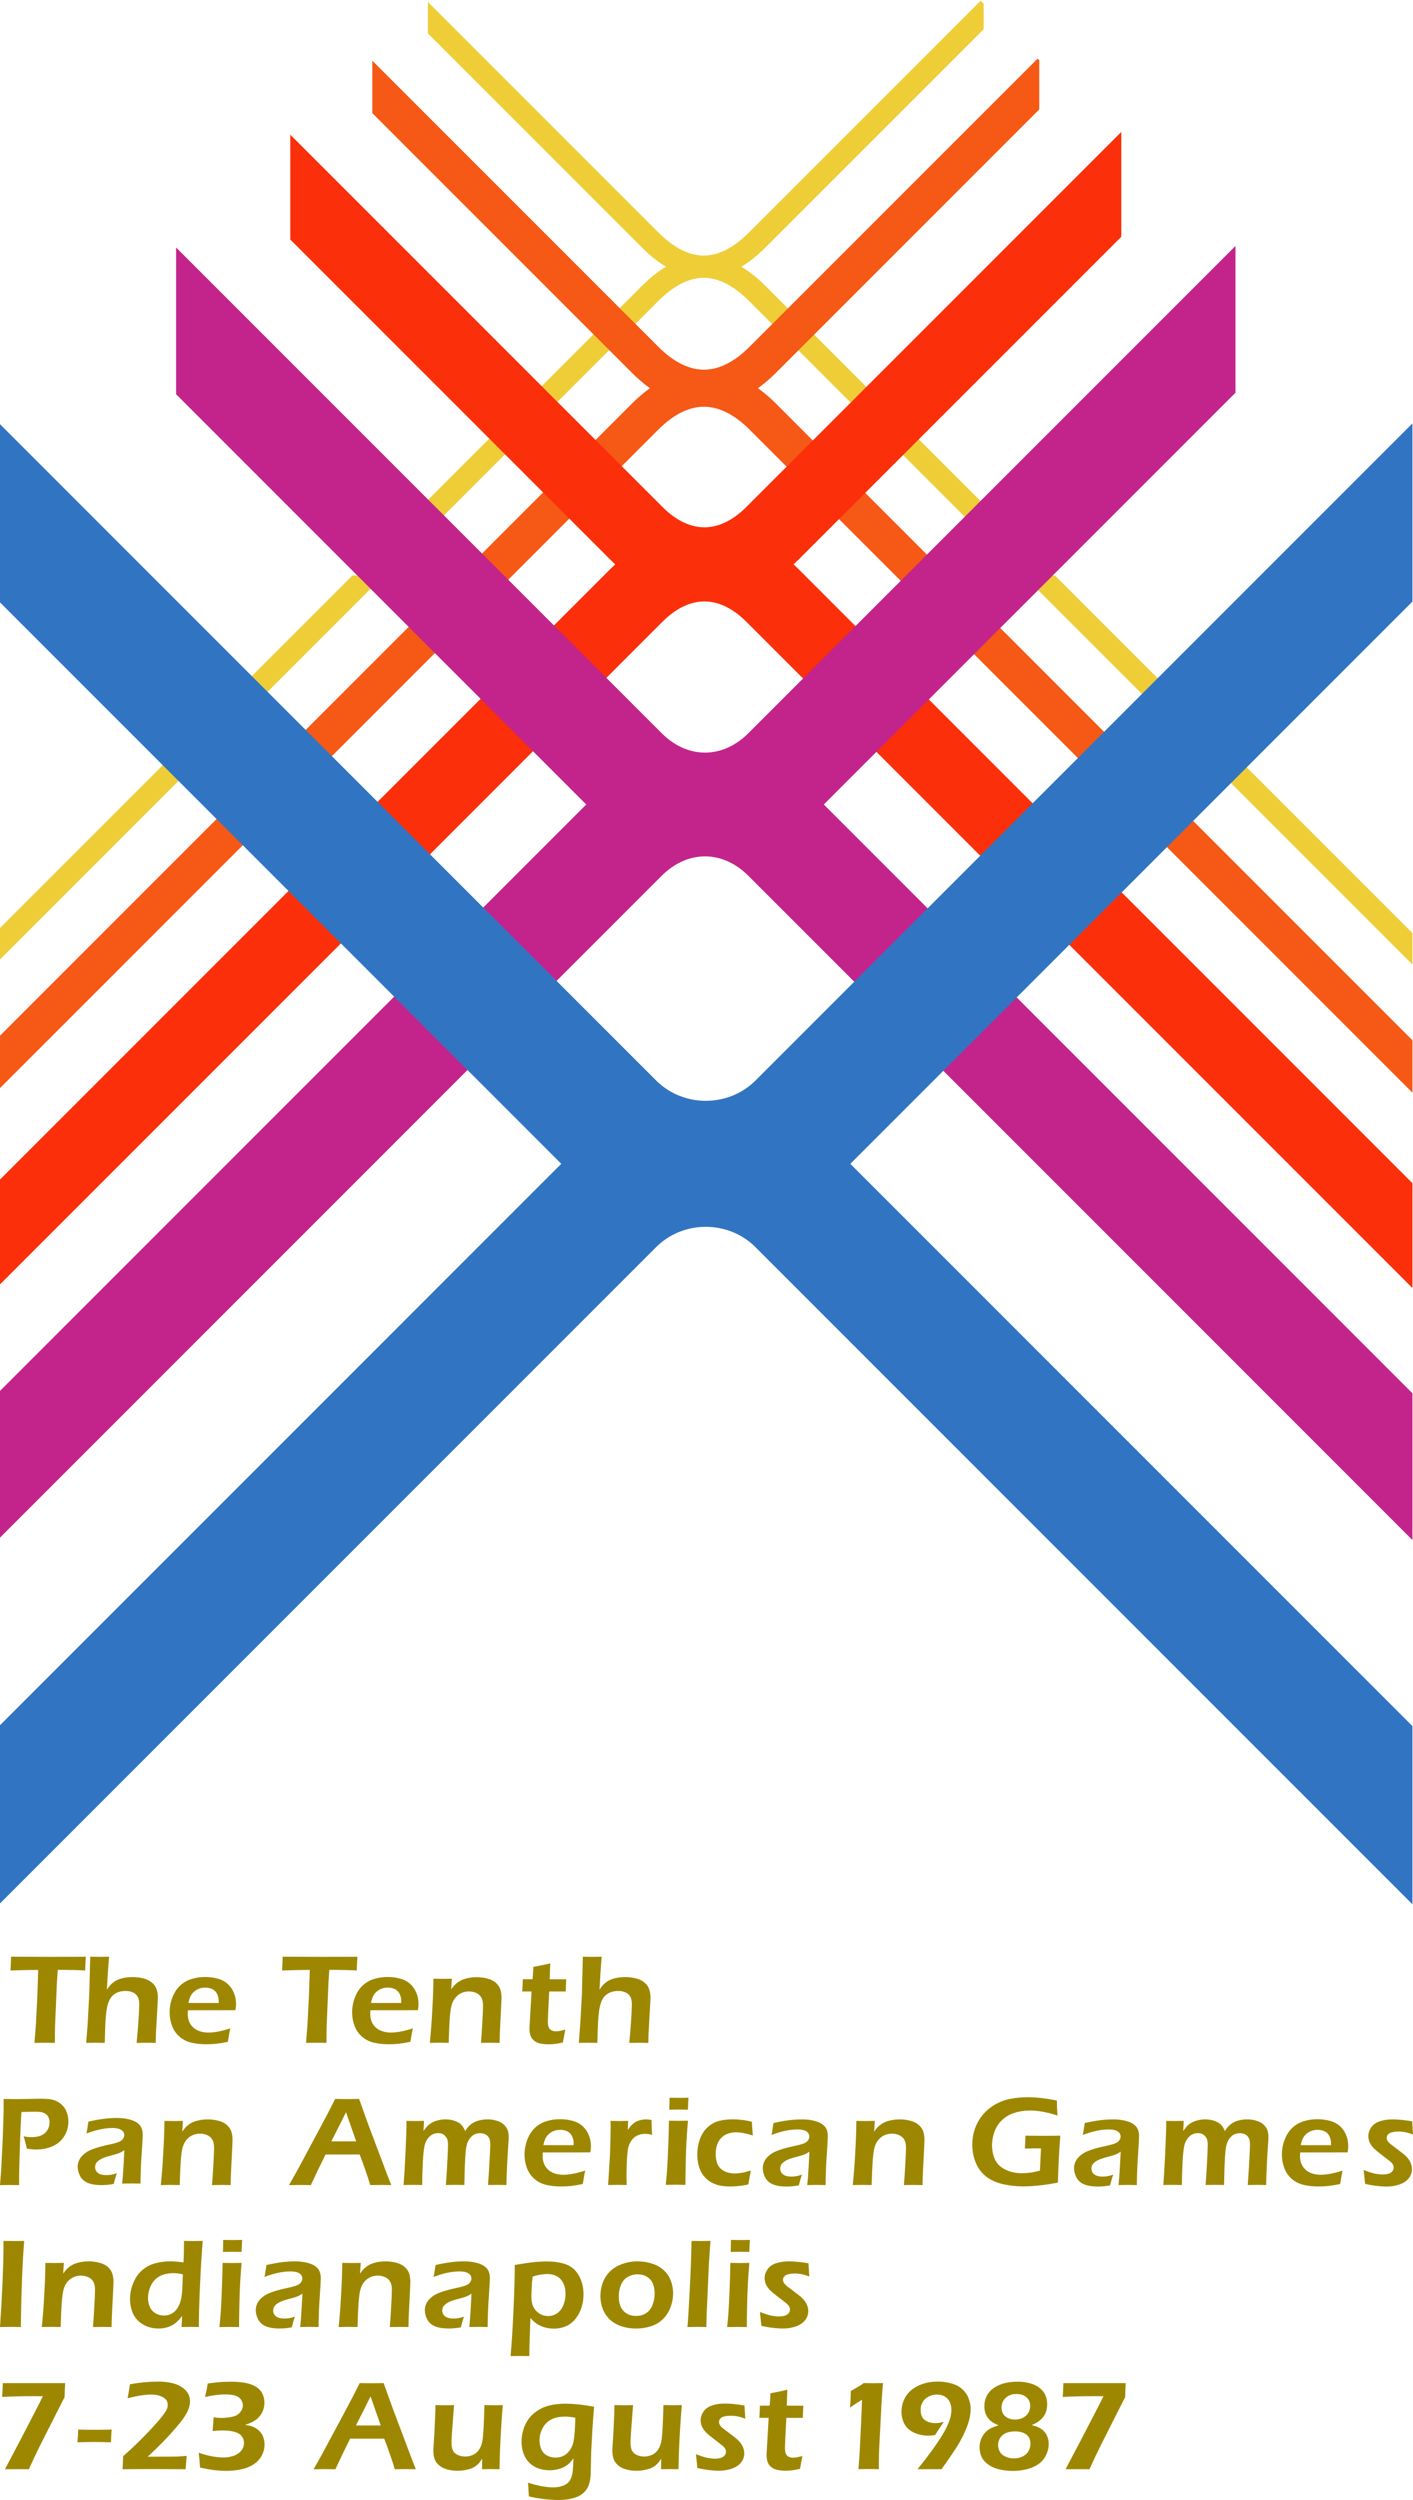 <?xml version="1.0" encoding="UTF-8"?>
<!-- Created with Inkscape (http://www.inkscape.org/) -->
<svg width="59.833mm" height="105.83mm" version="1.1" viewBox="0 0 59.833 105.83" xmlns="http://www.w3.org/2000/svg" xmlns:cc="http://creativecommons.org/ns#" xmlns:dc="http://purl.org/dc/elements/1.1/" xmlns:rdf="http://www.w3.org/1999/02/22-rdf-syntax-ns#">
 <defs>
  <clipPath id="clipPath8363">
   <rect x="-25.497" y="115.25" width="50.46" height="70.439"/>
  </clipPath>
  <clipPath id="clipPath8375">
   <path d="m-19.179 115.25v41.571h-6.318v28.869h50.46v-28.869h-6.318v-41.571z"/>
  </clipPath>
  <clipPath id="clipPath8388">
   <path d="m-15.102 116.51v21.734h-10.395v47.444h50.46v-47.444h-10.394v-21.734z"/>
  </clipPath>
  <clipPath id="clipPath8395">
   <path d="m-12.173 116.51v21.734h-13.324v47.444h50.46v-47.444h-13.324v-21.734z"/>
  </clipPath>
  <clipPath id="clipPath8400">
   <path d="m-10.189 116.51v21.734h-15.308v47.444h50.46v-47.444h-15.308v-21.734z"/>
  </clipPath>
 </defs>
 <g transform="translate(157.41 -101.15)">
  <g fill="#9e8700">
   <path d="m-155.95 187.63 0.06-0.78 0.06-1.162 0.038-1.143h-0.192l-0.178 2e-3 -0.17 2e-3 -0.634 0.019q0.022-0.385 0.025-0.585 0.79 6e-3 1.654 6e-3l0.985-2e-3 0.527-2e-3q-0.027 0.377-0.027 0.58-0.497-0.024-0.952-0.024h-0.211l-0.033 0.489-0.08 1.88-6e-3 0.315q-2e-3 0.195-2e-3 0.406l-0.417-6e-3q-0.069 0-0.447 6e-3z"/>
   <path d="m-153.76 187.63 0.066-0.868 0.066-1.242 0.038-1.536q0.241 6e-3 0.401 6e-3 0.208 0 0.398-6e-3l-0.049 0.636q-0.017 0.235-0.044 0.756 0.088-0.128 0.145-0.192 0.06-0.064 0.132-0.117 0.074-0.056 0.151-0.093 0.077-0.037 0.178-0.067 0.104-0.029 0.23-0.045 0.126-0.016 0.258-0.016 0.228 0 0.436 0.051 0.211 0.051 0.362 0.171 0.154 0.12 0.208 0.283 0.058 0.16 0.058 0.337 0 0.115-0.014 0.358l-0.066 1.167q-8e-3 0.182-8e-3 0.419-0.222-6e-3 -0.392-6e-3 -0.184 0-0.42 6e-3 0.038-0.315 0.074-0.86 0.038-0.545 0.038-0.775 0-0.211-0.071-0.329-0.069-0.12-0.206-0.176-0.134-0.059-0.296-0.059-0.208 0-0.368 0.072-0.154 0.069-0.258 0.208-0.085 0.115-0.143 0.329-0.06 0.224-0.088 0.694-0.014 0.227-0.03 0.895-0.217-6e-3 -0.373-6e-3 -0.148 0-0.414 6e-3z"/>
   <path d="m-147.66 187.02q-0.036 0.158-0.101 0.566-0.296 0.061-0.499 0.083-0.203 0.021-0.409 0.021-0.359 0-0.645-0.069-0.283-0.069-0.497-0.254-0.214-0.187-0.315-0.457-0.101-0.27-0.101-0.566 0-0.329 0.118-0.636 0.118-0.31 0.329-0.505 0.214-0.198 0.486-0.278 0.272-0.083 0.568-0.083 0.28 0 0.532 0.069 0.252 0.067 0.422 0.222 0.173 0.155 0.263 0.374 0.093 0.216 0.093 0.483 0 0.126-0.027 0.259l-2.011 2e-3q-6e-3 0.099-6e-3 0.158 0 0.179 0.063 0.329t0.184 0.254q0.121 0.104 0.288 0.155 0.167 0.048 0.329 0.048 0.189 0 0.409-0.04 0.222-0.04 0.527-0.136zm-1.772-1.079 1.284 2e-3q0-0.128-8e-3 -0.19-8e-3 -0.061-0.038-0.139-0.027-0.08-0.077-0.139-0.049-0.061-0.115-0.102-0.066-0.04-0.154-0.061-0.085-0.021-0.184-0.021-0.115 0-0.225 0.035-0.107 0.035-0.198 0.101-0.09 0.067-0.148 0.15-0.055 0.083-0.082 0.16-0.027 0.075-0.055 0.203z"/>
   <path d="m-144.45 187.63 0.06-0.78 0.06-1.162 0.038-1.143h-0.192l-0.178 2e-3 -0.17 2e-3 -0.634 0.019q0.022-0.385 0.025-0.585 0.79 6e-3 1.654 6e-3l0.985-2e-3 0.527-2e-3q-0.027 0.377-0.027 0.58-0.497-0.024-0.952-0.024h-0.211l-0.033 0.489-0.08 1.88-6e-3 0.315q-3e-3 0.195-3e-3 0.406l-0.417-6e-3q-0.069 0-0.447 6e-3z"/>
   <path d="m-139.93 187.02q-0.036 0.158-0.102 0.566-0.296 0.061-0.499 0.083t-0.409 0.021q-0.359 0-0.645-0.069-0.283-0.069-0.497-0.254-0.214-0.187-0.315-0.457-0.102-0.27-0.102-0.566 0-0.329 0.118-0.636 0.118-0.31 0.329-0.505 0.214-0.198 0.486-0.278 0.272-0.083 0.568-0.083 0.28 0 0.532 0.069 0.252 0.067 0.422 0.222 0.173 0.155 0.263 0.374 0.093 0.216 0.093 0.483 0 0.126-0.027 0.259l-2.011 2e-3q-6e-3 0.099-6e-3 0.158 0 0.179 0.063 0.329t0.184 0.254q0.121 0.104 0.288 0.155 0.167 0.048 0.329 0.048 0.189 0 0.409-0.04 0.222-0.04 0.527-0.136zm-1.772-1.079 1.284 2e-3q0-0.128-8e-3 -0.19-8e-3 -0.061-0.038-0.139-0.027-0.08-0.077-0.139-0.049-0.061-0.115-0.102-0.066-0.04-0.154-0.061-0.085-0.021-0.184-0.021-0.115 0-0.225 0.035-0.107 0.035-0.198 0.101-0.09 0.067-0.148 0.15-0.055 0.083-0.082 0.16-0.027 0.075-0.055 0.203z"/>
   <path d="m-139.21 187.63q0.063-0.606 0.104-1.362 0.044-0.756 0.049-1.354 0.252 6e-3 0.403 6e-3 0.178 0 0.379-6e-3l-0.03 0.454q0.085-0.118 0.148-0.187 0.066-0.069 0.165-0.136 0.102-0.067 0.214-0.107 0.115-0.04 0.255-0.064 0.143-0.024 0.296-0.024 0.244 0 0.466 0.061 0.225 0.059 0.362 0.19 0.137 0.131 0.181 0.286t0.044 0.329q0 0.072-8e-3 0.23l-0.058 1.167q-0.011 0.243-0.014 0.518-0.217-6e-3 -0.37-6e-3 -0.208 0-0.42 6e-3 0.022-0.232 0.055-0.809 0.033-0.58 0.033-0.767 0-0.211-0.069-0.339-0.069-0.128-0.214-0.195-0.143-0.067-0.31-0.067-0.165 0-0.307 0.061-0.143 0.061-0.247 0.179-0.11 0.12-0.17 0.296-0.063 0.187-0.093 0.617-0.027 0.382-0.044 1.023-0.211-6e-3 -0.381-6e-3 -0.173 0-0.42 6e-3z"/>
   <path d="m-133.47 187.07q-0.033 0.147-0.104 0.545-0.23 0.051-0.362 0.064-0.132 0.013-0.247 0.013-0.203 0-0.365-0.037-0.159-0.037-0.263-0.131-0.104-0.096-0.143-0.222-0.036-0.128-0.036-0.264 0-0.035 3e-3 -0.093 3e-3 -0.059 0.022-0.379l0.063-1.111h-0.395q0.014-0.16 0.025-0.516h0.414q0.016-0.155 0.033-0.526l0.324-0.061q0.102-0.019 0.392-0.088-0.019 0.361-0.022 0.676h0.697q-0.019 0.361-0.019 0.516h-0.7q-0.058 1.087-0.058 1.258 0 0.166 0.036 0.256 0.038 0.091 0.121 0.131 0.082 0.04 0.176 0.04 0.069 0 0.143-0.011 0.077-0.011 0.266-0.059z"/>
   <path d="m-132.9 187.63 0.066-0.868 0.066-1.242 0.038-1.536q0.241 6e-3 0.401 6e-3 0.208 0 0.398-6e-3l-0.049 0.636q-0.017 0.235-0.044 0.756 0.088-0.128 0.145-0.192 0.06-0.064 0.132-0.117 0.074-0.056 0.151-0.093 0.077-0.037 0.178-0.067 0.104-0.029 0.23-0.045t0.258-0.016q0.228 0 0.436 0.051 0.211 0.051 0.362 0.171 0.154 0.12 0.208 0.283 0.058 0.16 0.058 0.337 0 0.115-0.014 0.358l-0.066 1.167q-8e-3 0.182-8e-3 0.419-0.222-6e-3 -0.392-6e-3 -0.184 0-0.42 6e-3 0.038-0.315 0.074-0.86 0.038-0.545 0.038-0.775 0-0.211-0.071-0.329-0.069-0.12-0.206-0.176-0.134-0.059-0.296-0.059-0.208 0-0.368 0.072-0.154 0.069-0.258 0.208-0.085 0.115-0.143 0.329-0.06 0.224-0.088 0.694-0.014 0.227-0.03 0.895-0.217-6e-3 -0.373-6e-3 -0.148 0-0.414 6e-3z"/>
   <path d="m-157.41 193.65 0.05-0.633 0.069-1.402 0.033-1.018q2e-3 -0.139 2e-3 -0.28 0-0.104-2e-3 -0.312 0.351 6e-3 0.571 6e-3 0.176 0 0.488-8e-3 0.313-8e-3 0.497-8e-3 0.379 0 0.557 0.053 0.189 0.059 0.332 0.184 0.143 0.126 0.217 0.302 0.082 0.198 0.082 0.425 0 0.345-0.178 0.628-0.176 0.28-0.488 0.419-0.313 0.139-0.694 0.139-0.187 0-0.398-0.037-0.06-0.278-0.137-0.521 0.17 0.035 0.337 0.035 0.228 0 0.395-0.067 0.167-0.067 0.266-0.216 0.099-0.152 0.099-0.342 0-0.112-0.041-0.206-0.041-0.093-0.121-0.15-0.077-0.056-0.173-0.075-0.093-0.021-0.269-0.021-0.154 0-0.31 6e-3 -0.156 6e-3 -0.277 6e-3 -0.033 0.524-0.049 1.002l-0.033 1.02q-0.017 0.542-0.017 0.796 0 0.096 2e-3 0.278l-0.398-6e-3q-0.077 0-0.412 6e-3z"/>
   <path d="m-153.75 191.47q0.038-0.192 0.047-0.27 0.011-0.077 0.036-0.235 0.373-0.085 0.658-0.12 0.285-0.035 0.551-0.035 0.302 0 0.554 0.069 0.252 0.067 0.395 0.216 0.143 0.15 0.143 0.43 0 0.152-0.044 0.777-0.044 0.622-0.052 1.287-0.208-6e-3 -0.384-6e-3 -0.167 0-0.392 6e-3 0.036-0.323 0.058-0.748l0.036-0.665q-0.104 0.067-0.159 0.093-0.055 0.027-0.123 0.051-0.069 0.021-0.241 0.069-0.173 0.045-0.277 0.08-0.104 0.035-0.189 0.08-0.082 0.043-0.14 0.099-0.058 0.053-0.085 0.115-0.025 0.059-0.025 0.128 0 0.112 0.066 0.195 0.069 0.08 0.17 0.112 0.101 0.032 0.239 0.032 0.088 0 0.184-0.013 0.099-0.013 0.263-0.067-0.058 0.152-0.134 0.454-0.195 0.032-0.31 0.04-0.115 8e-3 -0.214 8e-3 -0.346 0-0.568-0.091-0.222-0.091-0.329-0.288-0.104-0.198-0.104-0.398 0-0.115 0.041-0.227 0.041-0.112 0.121-0.206 0.08-0.093 0.206-0.179 0.126-0.088 0.365-0.168 0.239-0.083 0.631-0.166 0.104-0.021 0.217-0.051 0.113-0.032 0.178-0.061 0.069-0.029 0.118-0.075 0.049-0.048 0.071-0.099 0.025-0.051 0.025-0.104 0-0.104-0.071-0.176-0.069-0.072-0.181-0.099-0.11-0.029-0.244-0.029-0.499 0-1.103 0.232z"/>
   <path d="m-150.6 193.65q0.063-0.606 0.104-1.362 0.044-0.756 0.05-1.354 0.252 6e-3 0.403 6e-3 0.178 0 0.379-6e-3l-0.03 0.454q0.085-0.117 0.148-0.187 0.066-0.069 0.165-0.136 0.101-0.067 0.214-0.107 0.115-0.04 0.255-0.064 0.143-0.024 0.296-0.024 0.244 0 0.466 0.061 0.225 0.059 0.362 0.19 0.137 0.131 0.181 0.286 0.044 0.155 0.044 0.329 0 0.072-8e-3 0.23l-0.058 1.167q-0.011 0.243-0.014 0.518-0.217-6e-3 -0.37-6e-3 -0.209 0-0.42 6e-3 0.022-0.232 0.055-0.809 0.033-0.58 0.033-0.767 0-0.211-0.069-0.339t-0.214-0.195q-0.143-0.067-0.31-0.067-0.165 0-0.307 0.061t-0.247 0.179q-0.11 0.12-0.17 0.296-0.063 0.187-0.093 0.617-0.027 0.382-0.044 1.023-0.211-6e-3 -0.381-6e-3 -0.173 0-0.42 6e-3z"/>
   <path d="m-145.17 193.65q0.285-0.491 0.669-1.215l0.722-1.349q0.337-0.625 0.56-1.082 0.357 6e-3 0.505 6e-3 0.261 0 0.51-6e-3l0.392 1.093 0.853 2.26 0.118 0.294-0.412-6e-3q-0.143 0-0.48 6e-3 -0.066-0.238-0.208-0.641-0.14-0.403-0.239-0.654h-1.443q-0.321 0.636-0.625 1.296l-0.447-6e-3q-0.126 0-0.475 6e-3zm1.791-1.851h1.051l-0.431-1.234-0.222 0.449z"/>
   <path d="m-140.32 193.65q0.038-0.454 0.08-1.357 0.044-0.903 0.044-1.36 0.233 6e-3 0.379 6e-3 0.167 0 0.362-6e-3l-0.022 0.43q0.088-0.126 0.159-0.203 0.074-0.08 0.189-0.147 0.115-0.067 0.269-0.104 0.156-0.04 0.321-0.04 0.123 0 0.239 0.024 0.115 0.021 0.208 0.064 0.096 0.04 0.162 0.093 0.069 0.053 0.115 0.12 0.047 0.064 0.102 0.192 0.06-0.093 0.11-0.155 0.052-0.064 0.137-0.131 0.085-0.067 0.189-0.112 0.104-0.045 0.233-0.069 0.132-0.027 0.272-0.027 0.239 0 0.45 0.077 0.211 0.075 0.332 0.24 0.121 0.163 0.121 0.406 0 0.128-0.019 0.377-0.019 0.248-0.047 0.812-0.027 0.561-0.03 0.868-0.2-6e-3 -0.354-6e-3 -0.181 0-0.425 6e-3 0.025-0.345 0.047-0.721l0.033-0.612q0.014-0.232 0.014-0.393 0-0.19-0.063-0.286-0.06-0.099-0.156-0.139-0.093-0.043-0.211-0.043-0.123 0-0.225 0.045-0.099 0.045-0.187 0.147-0.085 0.101-0.132 0.238-0.047 0.134-0.069 0.379-0.022 0.243-0.036 0.641l-0.019 0.743q-0.228-6e-3 -0.379-6e-3t-0.403 6e-3q0.019-0.206 0.055-0.841 0.036-0.636 0.036-0.857 0-0.117-0.019-0.198-0.019-0.083-0.08-0.155-0.058-0.075-0.137-0.11-0.08-0.035-0.184-0.035-0.192 0-0.337 0.123-0.145 0.123-0.214 0.329-0.066 0.206-0.096 0.801-0.027 0.593-0.027 0.943-0.252-6e-3 -0.381-6e-3 -0.145 0-0.403 6e-3z"/>
   <path d="m-132.63 193.04q-0.036 0.158-0.102 0.566-0.296 0.061-0.499 0.083-0.203 0.021-0.409 0.021-0.359 0-0.645-0.069-0.283-0.069-0.497-0.254-0.214-0.187-0.315-0.457-0.102-0.27-0.102-0.566 0-0.329 0.118-0.636 0.118-0.31 0.329-0.505 0.214-0.198 0.486-0.278 0.272-0.083 0.568-0.083 0.28 0 0.532 0.069 0.252 0.067 0.422 0.222 0.173 0.155 0.263 0.374 0.093 0.216 0.093 0.483 0 0.126-0.027 0.259l-2.011 2e-3q-6e-3 0.099-6e-3 0.158 0 0.179 0.063 0.329 0.063 0.15 0.184 0.254 0.121 0.104 0.288 0.155 0.167 0.048 0.329 0.048 0.189 0 0.409-0.04 0.222-0.04 0.527-0.136zm-1.772-1.079 1.284 2e-3q0-0.128-8e-3 -0.19-8e-3 -0.061-0.038-0.139-0.027-0.08-0.077-0.139-0.049-0.061-0.115-0.101-0.066-0.04-0.154-0.061-0.085-0.021-0.184-0.021-0.115 0-0.225 0.035-0.107 0.035-0.198 0.101-0.09 0.067-0.148 0.15-0.055 0.083-0.082 0.16-0.027 0.075-0.055 0.203z"/>
   <path d="m-131.66 193.65 0.08-1.269 0.022-0.737q6e-3 -0.227 6e-3 -0.457 0-0.04-6e-3 -0.254 0.255 6e-3 0.376 6e-3 0.14 0 0.37-6e-3l-0.014 0.377q0.104-0.144 0.178-0.214 0.074-0.072 0.165-0.123 0.093-0.051 0.206-0.077 0.112-0.027 0.23-0.027 0.11 0 0.225 0.027 0 0.248 0.025 0.63-0.162-0.043-0.294-0.043-0.159 0-0.283 0.048-0.121 0.045-0.219 0.142-0.096 0.093-0.159 0.232-0.052 0.112-0.077 0.291-0.022 0.139-0.038 0.475-0.014 0.337-0.014 0.662 0 0.126 8e-3 0.315-0.208-6e-3 -0.381-6e-3 -0.17 0-0.406 6e-3z"/>
   <path d="m-129.07 190.46q0.011-0.275 0.011-0.422v-0.085q0.25 6e-3 0.406 6e-3 0.214 0 0.398-6e-3 -8e-3 0.067-0.011 0.152l-0.014 0.355q-0.208-6e-3 -0.384-6e-3t-0.406 6e-3zm-0.148 3.181q0.041-0.401 0.058-0.67 0.027-0.427 0.047-0.986 0.022-0.558 0.03-1.06 0.269 6e-3 0.403 6e-3 0.123 0 0.401-6e-3 -0.038 0.465-0.063 0.887-0.022 0.422-0.033 0.967-0.011 0.545-0.011 0.863-0.25-6e-3 -0.401-6e-3 -0.143 0-0.431 6e-3z"/>
   <path d="m-125.62 193.03q-0.014 0.11-0.041 0.248-0.027 0.139-0.058 0.345-0.392 0.088-0.774 0.088-0.222 0-0.428-0.04-0.206-0.04-0.384-0.142-0.176-0.104-0.31-0.272t-0.203-0.406q-0.066-0.24-0.066-0.494 0-0.337 0.11-0.646 0.112-0.31 0.326-0.505 0.214-0.198 0.475-0.267 0.263-0.072 0.584-0.072 0.178 0 0.368 0.021 0.189 0.019 0.447 0.08l0.041 0.585q-0.409-0.136-0.713-0.136-0.187 0-0.354 0.061-0.165 0.061-0.285 0.195-0.118 0.131-0.17 0.304-0.049 0.174-0.049 0.355 0 0.254 0.08 0.441 0.082 0.184 0.28 0.286 0.198 0.101 0.45 0.101 0.123 0 0.299-0.029 0.178-0.032 0.376-0.101z"/>
   <path d="m-124.74 191.53q0.038-0.192 0.047-0.27 0.011-0.077 0.036-0.235 0.373-0.085 0.658-0.12 0.285-0.035 0.551-0.035 0.302 0 0.554 0.069 0.252 0.067 0.395 0.216 0.143 0.15 0.143 0.43 0 0.152-0.044 0.777-0.044 0.622-0.052 1.288-0.208-6e-3 -0.384-6e-3 -0.167 0-0.392 6e-3 0.036-0.323 0.058-0.748l0.036-0.665q-0.104 0.067-0.159 0.093-0.055 0.027-0.123 0.051-0.069 0.021-0.241 0.069-0.173 0.045-0.277 0.08-0.104 0.035-0.189 0.08-0.082 0.043-0.14 0.099-0.058 0.053-0.085 0.115-0.025 0.059-0.025 0.128 0 0.112 0.066 0.195 0.069 0.08 0.17 0.112 0.102 0.032 0.239 0.032 0.088 0 0.184-0.013 0.099-0.013 0.263-0.067-0.058 0.152-0.134 0.454-0.195 0.032-0.31 0.04-0.115 8e-3 -0.214 8e-3 -0.346 0-0.568-0.091-0.222-0.091-0.329-0.288-0.104-0.198-0.104-0.398 0-0.115 0.041-0.227 0.041-0.112 0.121-0.206 0.08-0.093 0.206-0.179 0.126-0.088 0.365-0.168 0.239-0.083 0.631-0.166 0.104-0.021 0.217-0.051 0.112-0.032 0.178-0.061 0.069-0.029 0.118-0.075 0.049-0.048 0.071-0.099 0.025-0.051 0.025-0.104 0-0.104-0.071-0.176-0.069-0.072-0.181-0.099-0.11-0.029-0.244-0.029-0.499 0-1.103 0.232z"/>
   <path d="m-121.3 193.65q0.063-0.606 0.104-1.362 0.044-0.756 0.049-1.354 0.252 6e-3 0.403 6e-3 0.178 0 0.379-6e-3l-0.03 0.454q0.085-0.117 0.148-0.187 0.066-0.069 0.165-0.136 0.102-0.067 0.214-0.107 0.115-0.04 0.255-0.064 0.143-0.024 0.296-0.024 0.244 0 0.466 0.061 0.225 0.059 0.362 0.19 0.137 0.131 0.181 0.286 0.044 0.155 0.044 0.329 0 0.072-8e-3 0.23l-0.058 1.167q-0.011 0.243-0.014 0.518-0.217-6e-3 -0.37-6e-3 -0.208 0-0.42 6e-3 0.022-0.232 0.055-0.809 0.033-0.58 0.033-0.767 0-0.211-0.069-0.339t-0.214-0.195q-0.143-0.067-0.31-0.067-0.165 0-0.307 0.061t-0.247 0.179q-0.11 0.12-0.17 0.296-0.063 0.187-0.093 0.617-0.027 0.382-0.044 1.023-0.211-6e-3 -0.381-6e-3 -0.173 0-0.42 6e-3z"/>
   <path d="m-113.99 191.56q0.379 6e-3 0.724 6e-3 0.453 0 0.754-6e-3 -0.071 0.895-0.102 1.987-0.455 0.088-0.823 0.123-0.368 0.037-0.625 0.037-0.483 0-0.897-0.099-0.412-0.099-0.697-0.321-0.285-0.222-0.436-0.582-0.148-0.363-0.148-0.767 0-0.345 0.11-0.665 0.112-0.321 0.329-0.588 0.219-0.267 0.527-0.443 0.31-0.179 0.656-0.243 0.348-0.067 0.735-0.067 0.532 0 1.224 0.139 3e-3 0.305 0.03 0.638-0.647-0.214-1.171-0.214-0.337 0-0.639 0.093-0.299 0.093-0.519 0.291-0.217 0.195-0.332 0.486-0.112 0.288-0.112 0.598 0 0.345 0.129 0.617 0.132 0.27 0.439 0.419 0.307 0.15 0.705 0.15 0.145 0 0.343-0.024 0.198-0.027 0.412-0.088l0.044-0.938-0.217-2e-3q-0.184 0-0.466 8e-3 0.025-0.358 0.025-0.548z"/>
   <path d="m-111.56 191.53q0.038-0.192 0.047-0.27 0.011-0.077 0.036-0.235 0.373-0.085 0.658-0.12 0.285-0.035 0.551-0.035 0.302 0 0.554 0.069 0.252 0.067 0.395 0.216 0.143 0.15 0.143 0.43 0 0.152-0.044 0.777-0.044 0.622-0.052 1.288-0.208-6e-3 -0.384-6e-3 -0.167 0-0.392 6e-3 0.036-0.323 0.058-0.748l0.036-0.665q-0.104 0.067-0.159 0.093-0.055 0.027-0.123 0.051-0.069 0.021-0.241 0.069-0.173 0.045-0.277 0.08-0.104 0.035-0.189 0.08-0.082 0.043-0.14 0.099-0.058 0.053-0.085 0.115-0.025 0.059-0.025 0.128 0 0.112 0.066 0.195 0.069 0.08 0.17 0.112 0.102 0.032 0.239 0.032 0.088 0 0.184-0.013 0.099-0.013 0.263-0.067-0.058 0.152-0.134 0.454-0.195 0.032-0.31 0.04-0.115 8e-3 -0.214 8e-3 -0.346 0-0.568-0.091-0.222-0.091-0.329-0.288-0.104-0.198-0.104-0.398 0-0.115 0.041-0.227 0.041-0.112 0.121-0.206 0.08-0.093 0.206-0.179 0.126-0.088 0.365-0.168 0.239-0.083 0.631-0.166 0.104-0.021 0.217-0.051 0.112-0.032 0.178-0.061 0.069-0.029 0.118-0.075 0.049-0.048 0.071-0.099 0.025-0.051 0.025-0.104 0-0.104-0.071-0.176-0.069-0.072-0.181-0.099-0.11-0.029-0.244-0.029-0.499 0-1.103 0.232z"/>
   <path d="m-108.15 193.65q0.038-0.454 0.08-1.357 0.044-0.903 0.044-1.36 0.233 6e-3 0.379 6e-3 0.167 0 0.362-6e-3l-0.022 0.43q0.088-0.126 0.159-0.203 0.074-0.08 0.189-0.147 0.115-0.067 0.269-0.104 0.156-0.04 0.321-0.04 0.123 0 0.239 0.024 0.115 0.021 0.208 0.064 0.096 0.04 0.162 0.093 0.069 0.053 0.115 0.12 0.047 0.064 0.102 0.192 0.06-0.093 0.11-0.155 0.052-0.064 0.137-0.131 0.085-0.067 0.189-0.112 0.104-0.045 0.233-0.069 0.132-0.027 0.272-0.027 0.239 0 0.45 0.077 0.211 0.075 0.332 0.24 0.121 0.163 0.121 0.406 0 0.128-0.019 0.377-0.019 0.248-0.047 0.812-0.027 0.561-0.03 0.868-0.2-6e-3 -0.354-6e-3 -0.181 0-0.425 6e-3 0.025-0.345 0.047-0.721l0.033-0.612q0.014-0.232 0.014-0.393 0-0.19-0.063-0.286-0.06-0.099-0.156-0.139-0.093-0.043-0.211-0.043-0.123 0-0.225 0.045-0.099 0.045-0.187 0.147-0.085 0.101-0.132 0.238-0.047 0.134-0.069 0.379-0.022 0.243-0.036 0.641l-0.019 0.743q-0.228-6e-3 -0.379-6e-3 -0.151 0-0.403 6e-3 0.019-0.206 0.055-0.841 0.036-0.636 0.036-0.857 0-0.117-0.019-0.198-0.019-0.083-0.08-0.155-0.058-0.075-0.137-0.11-0.08-0.035-0.184-0.035-0.192 0-0.337 0.123-0.145 0.123-0.214 0.329-0.066 0.206-0.096 0.801-0.027 0.593-0.027 0.943-0.252-6e-3 -0.381-6e-3 -0.145 0-0.403 6e-3z"/>
   <path d="m-100.56 193.04q-0.036 0.158-0.102 0.566-0.296 0.061-0.499 0.083-0.203 0.021-0.409 0.021-0.359 0-0.645-0.069-0.283-0.069-0.497-0.254-0.214-0.187-0.315-0.457-0.102-0.27-0.102-0.566 0-0.329 0.118-0.636 0.118-0.31 0.329-0.505 0.214-0.198 0.486-0.278 0.272-0.083 0.568-0.083 0.28 0 0.532 0.069 0.252 0.067 0.422 0.222 0.173 0.155 0.263 0.374 0.093 0.216 0.093 0.483 0 0.126-0.027 0.259l-2.011 2e-3q-6e-3 0.099-6e-3 0.158 0 0.179 0.063 0.329 0.063 0.15 0.184 0.254 0.121 0.104 0.288 0.155 0.167 0.048 0.329 0.048 0.189 0 0.409-0.04 0.222-0.04 0.527-0.136zm-1.772-1.079 1.284 2e-3q0-0.128-8e-3 -0.19-8e-3 -0.061-0.038-0.139-0.027-0.08-0.077-0.139-0.049-0.061-0.115-0.101-0.066-0.04-0.154-0.061-0.085-0.021-0.184-0.021-0.115 0-0.225 0.035-0.107 0.035-0.198 0.101-0.09 0.067-0.148 0.15-0.055 0.083-0.082 0.16-0.027 0.075-0.055 0.203z"/>
   <path d="m-99.606 193.6-0.06-0.588q0.269 0.107 0.455 0.15 0.187 0.04 0.343 0.04 0.156 0 0.263-0.035 0.107-0.037 0.159-0.107 0.052-0.072 0.052-0.15 0-0.035-0.008-0.064-0.005-0.029-0.025-0.061-0.016-0.032-0.041-0.059-0.022-0.029-0.063-0.064-0.041-0.037-0.118-0.093l-0.148-0.115q-0.214-0.163-0.326-0.256-0.112-0.093-0.189-0.19-0.077-0.099-0.118-0.206-0.038-0.11-0.038-0.222 0-0.195 0.121-0.371 0.123-0.176 0.357-0.256 0.233-0.083 0.549-0.083 0.359 0 0.829 0.083l0.036 0.558q-0.318-0.126-0.612-0.126-0.159 0-0.28 0.032-0.118 0.029-0.17 0.093-0.052 0.061-0.052 0.139 0 0.045 0.016 0.091 0.016 0.043 0.058 0.091 0.041 0.048 0.093 0.091 0.055 0.043 0.225 0.168 0.17 0.126 0.296 0.227 0.129 0.101 0.211 0.206 0.082 0.101 0.126 0.219 0.044 0.117 0.044 0.238 0 0.2-0.126 0.371-0.126 0.171-0.381 0.267-0.255 0.096-0.571 0.096-0.165 0-0.401-0.027-0.236-0.024-0.505-0.088z"/>
   <path d="m-157.41 199.66q0.066-0.919 0.107-1.883 0.041-0.967 0.041-1.477l-2e-3 -0.286 0.458 6e-3q0.038 0 0.42-6e-3 -0.113 1.405-0.143 3.646l-0.403-6e-3q-0.101 0-0.477 6e-3z"/>
   <path d="m-155.64 199.66q0.063-0.606 0.104-1.362 0.044-0.756 0.049-1.354 0.252 6e-3 0.403 6e-3 0.178 0 0.379-6e-3l-0.03 0.454q0.085-0.117 0.148-0.187 0.066-0.069 0.165-0.136 0.102-0.067 0.214-0.107 0.115-0.04 0.255-0.064 0.143-0.024 0.296-0.024 0.244 0 0.466 0.061 0.225 0.059 0.362 0.19 0.137 0.131 0.181 0.286 0.044 0.155 0.044 0.329 0 0.072-8e-3 0.23l-0.058 1.167q-0.011 0.243-0.014 0.518-0.217-6e-3 -0.37-6e-3 -0.208 0-0.42 6e-3 0.022-0.232 0.055-0.809 0.033-0.58 0.033-0.767 0-0.211-0.069-0.339-0.069-0.128-0.214-0.195-0.143-0.067-0.31-0.067-0.165 0-0.307 0.061-0.143 0.061-0.247 0.179-0.11 0.12-0.17 0.296-0.063 0.187-0.093 0.617-0.028 0.382-0.044 1.023-0.211-6e-3 -0.381-6e-3 -0.173 0-0.42 6e-3z"/>
   <path d="m-148.99 199.66q-0.228-6e-3 -0.354-6e-3 -0.137 0-0.379 6e-3l0.025-0.465q-0.121 0.152-0.209 0.235-0.085 0.083-0.214 0.155-0.126 0.069-0.274 0.104-0.148 0.035-0.307 0.035-0.263 0-0.494-0.093-0.23-0.093-0.392-0.262-0.162-0.171-0.239-0.403-0.077-0.235-0.077-0.489 0-0.35 0.137-0.681 0.137-0.334 0.376-0.54 0.239-0.206 0.54-0.291 0.302-0.085 0.647-0.085 0.25 0 0.565 0.045 0.019-0.347 0.019-0.729v-0.182q0.258 6e-3 0.395 6e-3 0.178 0 0.401-6e-3 -0.06 0.678-0.115 1.848-0.052 1.167-0.052 1.798zm-0.678-2.228q-0.206-0.053-0.395-0.053-0.217 0-0.414 0.059-0.198 0.059-0.351 0.2-0.151 0.142-0.233 0.363-0.082 0.222-0.082 0.427t0.074 0.377q0.077 0.171 0.236 0.27 0.159 0.099 0.359 0.099 0.151 0 0.274-0.051 0.123-0.053 0.225-0.16 0.101-0.11 0.17-0.28 0.071-0.171 0.101-0.454 0.019-0.208 0.036-0.796z"/>
   <path d="m-147.97 196.48q0.011-0.275 0.011-0.422v-0.085q0.25 6e-3 0.406 6e-3 0.214 0 0.398-6e-3 -8e-3 0.067-0.011 0.152l-0.014 0.355q-0.208-6e-3 -0.384-6e-3 -0.176 0-0.406 6e-3zm-0.148 3.181q0.041-0.401 0.058-0.67 0.028-0.427 0.046-0.986 0.022-0.558 0.03-1.06 0.269 6e-3 0.403 6e-3 0.123 0 0.401-6e-3 -0.038 0.465-0.063 0.887-0.022 0.422-0.033 0.967-0.011 0.545-0.011 0.863-0.25-6e-3 -0.401-6e-3 -0.143 0-0.431 6e-3z"/>
   <path d="m-146.21 197.54q0.038-0.192 0.047-0.27 0.011-0.077 0.036-0.235 0.373-0.085 0.658-0.12 0.285-0.035 0.551-0.035 0.302 0 0.554 0.069 0.252 0.067 0.395 0.216 0.143 0.15 0.143 0.43 0 0.152-0.044 0.777-0.044 0.622-0.052 1.288-0.208-6e-3 -0.384-6e-3 -0.167 0-0.392 6e-3 0.036-0.323 0.058-0.748l0.036-0.665q-0.104 0.067-0.159 0.093-0.055 0.027-0.123 0.051-0.069 0.021-0.241 0.069-0.173 0.045-0.277 0.08-0.104 0.035-0.189 0.08-0.082 0.043-0.14 0.099-0.058 0.053-0.085 0.115-0.025 0.059-0.025 0.128 0 0.112 0.066 0.195 0.069 0.08 0.17 0.112 0.101 0.032 0.239 0.032 0.088 0 0.184-0.013 0.099-0.013 0.263-0.067-0.058 0.152-0.134 0.454-0.195 0.032-0.31 0.04-0.115 8e-3 -0.214 8e-3 -0.346 0-0.568-0.091-0.222-0.091-0.329-0.288-0.104-0.198-0.104-0.398 0-0.115 0.041-0.227 0.041-0.112 0.121-0.206 0.08-0.093 0.206-0.179 0.126-0.088 0.365-0.168 0.239-0.083 0.631-0.166 0.104-0.021 0.217-0.051 0.113-0.032 0.178-0.061 0.069-0.029 0.118-0.075 0.049-0.048 0.071-0.099 0.025-0.051 0.025-0.104 0-0.104-0.071-0.176-0.069-0.072-0.181-0.099-0.11-0.029-0.244-0.029-0.499 0-1.103 0.232z"/>
   <path d="m-143.07 199.66q0.063-0.606 0.104-1.362 0.044-0.756 0.049-1.354 0.252 6e-3 0.403 6e-3 0.178 0 0.379-6e-3l-0.03 0.454q0.085-0.117 0.148-0.187 0.066-0.069 0.165-0.136 0.102-0.067 0.214-0.107 0.115-0.04 0.255-0.064 0.143-0.024 0.296-0.024 0.244 0 0.466 0.061 0.225 0.059 0.362 0.19 0.137 0.131 0.181 0.286 0.044 0.155 0.044 0.329 0 0.072-8e-3 0.23l-0.058 1.167q-0.011 0.243-0.014 0.518-0.217-6e-3 -0.37-6e-3 -0.208 0-0.42 6e-3 0.022-0.232 0.055-0.809 0.033-0.58 0.033-0.767 0-0.211-0.069-0.339-0.069-0.128-0.214-0.195-0.143-0.067-0.31-0.067-0.165 0-0.307 0.061t-0.247 0.179q-0.11 0.12-0.17 0.296-0.063 0.187-0.093 0.617-0.027 0.382-0.044 1.023-0.211-6e-3 -0.381-6e-3 -0.173 0-0.42 6e-3z"/>
   <path d="m-139.05 197.54q0.038-0.192 0.047-0.27 0.011-0.077 0.036-0.235 0.373-0.085 0.658-0.12 0.285-0.035 0.551-0.035 0.302 0 0.554 0.069 0.252 0.067 0.395 0.216 0.143 0.15 0.143 0.43 0 0.152-0.044 0.777-0.044 0.622-0.052 1.288-0.208-6e-3 -0.384-6e-3 -0.167 0-0.392 6e-3 0.036-0.323 0.058-0.748l0.036-0.665q-0.104 0.067-0.159 0.093-0.055 0.027-0.123 0.051-0.069 0.021-0.241 0.069-0.173 0.045-0.277 0.08-0.104 0.035-0.189 0.08-0.082 0.043-0.14 0.099-0.058 0.053-0.085 0.115-0.025 0.059-0.025 0.128 0 0.112 0.066 0.195 0.069 0.08 0.17 0.112 0.102 0.032 0.239 0.032 0.088 0 0.184-0.013 0.099-0.013 0.263-0.067-0.058 0.152-0.134 0.454-0.195 0.032-0.31 0.04-0.115 8e-3 -0.214 8e-3 -0.346 0-0.568-0.091-0.222-0.091-0.329-0.288-0.104-0.198-0.104-0.398 0-0.115 0.041-0.227 0.041-0.112 0.121-0.206 0.08-0.093 0.206-0.179 0.126-0.088 0.365-0.168 0.239-0.083 0.631-0.166 0.104-0.021 0.217-0.051 0.112-0.032 0.178-0.061 0.069-0.029 0.118-0.075 0.049-0.048 0.071-0.099 0.025-0.051 0.025-0.104 0-0.104-0.071-0.176-0.069-0.072-0.181-0.099-0.11-0.029-0.244-0.029-0.499 0-1.103 0.232z"/>
   <path d="m-135.79 200.89q0.069-0.745 0.123-1.931 0.055-1.186 0.055-1.926 0.521-0.091 0.807-0.12 0.285-0.029 0.568-0.029 0.37 0 0.678 0.085 0.31 0.085 0.494 0.286 0.187 0.2 0.274 0.465 0.09 0.264 0.09 0.553 0 0.291-0.085 0.561-0.085 0.27-0.261 0.486-0.176 0.214-0.409 0.312-0.23 0.096-0.505 0.096-0.162 0-0.321-0.037-0.156-0.037-0.277-0.099-0.118-0.061-0.195-0.123-0.077-0.064-0.195-0.19l-0.041 1.162-3e-3 0.182q-3e-3 0.035-3e-3 0.267-0.252-2e-3 -0.39-2e-3zm0.935-3.366q-0.019 0.144-0.027 0.248l-0.016 0.296q-0.011 0.192-0.011 0.283 0 0.163 0.033 0.313 0.036 0.15 0.137 0.275 0.104 0.126 0.244 0.192 0.143 0.064 0.294 0.064 0.208 0 0.379-0.115 0.173-0.117 0.266-0.342 0.093-0.224 0.093-0.478 0-0.28-0.104-0.473-0.102-0.195-0.274-0.283-0.173-0.088-0.392-0.088-0.285 0-0.62 0.107z"/>
   <path d="m-130.41 196.88q0.315 0 0.604 0.093 0.291 0.091 0.491 0.272 0.203 0.179 0.305 0.441 0.102 0.259 0.102 0.548 0 0.304-0.107 0.588-0.107 0.283-0.31 0.491-0.203 0.206-0.508 0.31-0.302 0.101-0.645 0.101-0.318 0-0.606-0.091-0.285-0.093-0.488-0.278-0.203-0.184-0.31-0.449-0.104-0.264-0.104-0.553 0-0.294 0.096-0.561t0.299-0.475q0.206-0.208 0.524-0.323 0.318-0.115 0.658-0.115zm0 0.55q-0.239 0-0.428 0.115-0.187 0.112-0.28 0.337-0.09 0.224-0.09 0.489 0 0.232 0.074 0.414 0.077 0.182 0.247 0.294 0.173 0.112 0.409 0.112 0.241 0 0.422-0.115 0.184-0.117 0.274-0.342 0.093-0.227 0.093-0.499 0-0.222-0.071-0.403-0.071-0.182-0.241-0.291-0.167-0.11-0.409-0.11z"/>
   <path d="m-128.3 199.66q0.041-0.451 0.099-1.621 0.06-1.173 0.074-2.025 0.285 6e-3 0.406 6e-3 0.162 0 0.395-6e-3l-0.066 0.975-0.096 2.174-0.011 0.497q-0.225-6e-3 -0.381-6e-3 -0.052 0-0.42 6e-3z"/>
   <path d="m-126.47 196.48q0.011-0.275 0.011-0.422v-0.085q0.25 6e-3 0.406 6e-3 0.214 0 0.398-6e-3 -8e-3 0.067-0.011 0.152l-0.014 0.355q-0.208-6e-3 -0.384-6e-3 -0.176 0-0.406 6e-3zm-0.148 3.181q0.041-0.401 0.058-0.67 0.027-0.427 0.047-0.986 0.022-0.558 0.03-1.06 0.269 6e-3 0.403 6e-3 0.123 0 0.401-6e-3 -0.038 0.465-0.063 0.887-0.022 0.422-0.033 0.967-0.011 0.545-0.011 0.863-0.25-6e-3 -0.401-6e-3 -0.143 0-0.431 6e-3z"/>
   <path d="m-125.17 199.61-0.06-0.588q0.269 0.107 0.455 0.15 0.187 0.04 0.343 0.04 0.156 0 0.263-0.035 0.107-0.037 0.159-0.107 0.052-0.072 0.052-0.15 0-0.035-8e-3 -0.064-6e-3 -0.029-0.025-0.061-0.017-0.032-0.041-0.059-0.022-0.029-0.063-0.064-0.041-0.037-0.118-0.093l-0.148-0.115q-0.214-0.163-0.326-0.256-0.112-0.093-0.189-0.19-0.077-0.099-0.118-0.206-0.038-0.11-0.038-0.222 0-0.195 0.121-0.371 0.123-0.176 0.357-0.256 0.233-0.083 0.549-0.083 0.359 0 0.829 0.083l0.036 0.558q-0.318-0.126-0.612-0.126-0.159 0-0.28 0.032-0.118 0.029-0.17 0.093-0.052 0.061-0.052 0.139 0 0.045 0.017 0.091 0.017 0.043 0.058 0.091 0.041 0.048 0.093 0.091 0.055 0.043 0.225 0.168 0.17 0.126 0.296 0.227 0.129 0.101 0.211 0.206 0.082 0.101 0.126 0.219 0.044 0.117 0.044 0.238 0 0.2-0.126 0.371-0.126 0.171-0.381 0.267-0.255 0.096-0.571 0.096-0.165 0-0.401-0.027-0.236-0.024-0.505-0.088z"/>
   <path d="m-157.2 205.68 0.636-1.205 0.807-1.557 0.162-0.329q-0.247-2e-3 -0.403-2e-3 -0.689 0-1.322 0.032 0.022-0.275 0.03-0.585h2.639q-0.017 0.294-0.025 0.601 0 2e-3 -0.03 0.056l-0.028 0.051q-0.069 0.128-0.37 0.729l-0.601 1.189q-0.25 0.502-0.483 1.02-0.324-2e-3 -0.48-2e-3z"/>
   <path d="m-154.13 204.54q0.025-0.259 0.03-0.54 0.398 0.011 0.708 0.011 0.313 0 0.711-0.011-0.022 0.227-0.03 0.54-0.398-0.013-0.713-0.013-0.307 0-0.705 0.013z"/>
   <path d="m-152.22 205.68q8e-3 -0.101 8e-3 -0.163l0.017-0.39q0.343-0.299 0.625-0.577 0.285-0.28 0.582-0.598 0.296-0.321 0.447-0.516 0.123-0.158 0.165-0.235 0.041-0.08 0.055-0.134 0.014-0.056 0.014-0.112 0-0.147-0.09-0.238-0.09-0.093-0.25-0.144-0.156-0.053-0.365-0.053-0.192 0-0.417 0.035-0.225 0.032-0.579 0.12l0.052-0.27q0.017-0.096 0.049-0.323 0.634-0.112 1.218-0.112 0.266 0 0.513 0.051 0.247 0.048 0.439 0.168 0.195 0.117 0.283 0.275 0.09 0.155 0.09 0.326 0 0.101-0.022 0.203-0.019 0.099-0.058 0.182-0.074 0.166-0.189 0.334-0.113 0.168-0.357 0.449-0.241 0.28-0.529 0.574-0.285 0.294-0.636 0.617h0.25l0.612-2e-3q0.305 0 0.447-6e-3 0.143-8e-3 0.343-0.027-6e-3 0.083-0.019 0.216-0.011 0.131-0.028 0.35-0.623-6e-3 -1.295-6e-3 -0.823 0-1.374 6e-3z"/>
   <path d="m-148.94 205.61q-0.022-0.363-0.055-0.628 0.571 0.2 1.056 0.2 0.241 0 0.436-0.075 0.198-0.075 0.31-0.214 0.115-0.142 0.115-0.331 0-0.16-0.096-0.28-0.093-0.123-0.296-0.182-0.2-0.061-0.518-0.061-0.203 0-0.42 0.024 0.028-0.307 0.044-0.582 0.162 0.027 0.318 0.027 0.241 0 0.458-0.045 0.219-0.045 0.34-0.184 0.121-0.142 0.121-0.307 0-0.067-0.022-0.128-0.019-0.064-0.058-0.115-0.036-0.053-0.093-0.093-0.055-0.04-0.123-0.064-0.069-0.027-0.187-0.043-0.118-0.016-0.252-0.016-0.181 0-0.376 0.024-0.192 0.021-0.491 0.085l0.052-0.222 0.066-0.35q0.315-0.043 0.532-0.059 0.217-0.016 0.469-0.016 0.288 0 0.557 0.045 0.272 0.045 0.464 0.158 0.192 0.112 0.283 0.291 0.093 0.179 0.093 0.393 0 0.139-0.041 0.275-0.041 0.134-0.123 0.248-0.08 0.115-0.181 0.19-0.099 0.075-0.195 0.12-0.096 0.045-0.28 0.107 0.198 0.029 0.302 0.067 0.104 0.035 0.206 0.11 0.101 0.072 0.173 0.171 0.071 0.096 0.107 0.224 0.036 0.126 0.036 0.264 0 0.251-0.123 0.475-0.121 0.222-0.354 0.369-0.23 0.147-0.527 0.206-0.296 0.061-0.617 0.061-0.236 0-0.488-0.029t-0.62-0.11z"/>
   <path d="m-144.13 205.68q0.285-0.491 0.669-1.215l0.722-1.349q0.337-0.625 0.56-1.082 0.357 6e-3 0.505 6e-3 0.261 0 0.51-6e-3l0.392 1.093 0.853 2.26 0.118 0.294-0.412-6e-3q-0.143 0-0.48 6e-3 -0.066-0.238-0.208-0.641-0.14-0.403-0.239-0.654h-1.443q-0.321 0.636-0.625 1.296l-0.447-6e-3q-0.126 0-0.475 6e-3zm1.791-1.851h1.051l-0.431-1.234-0.222 0.449z"/>
   <path d="m-136.26 205.68q-0.241-6e-3 -0.37-6e-3 -0.162 0-0.368 6e-3l6e-3 -0.443q-0.077 0.112-0.134 0.182-0.058 0.067-0.151 0.134-0.093 0.064-0.203 0.104-0.11 0.037-0.252 0.061-0.14 0.027-0.299 0.027-0.307 0-0.535-0.085-0.228-0.088-0.362-0.264-0.132-0.176-0.132-0.505v-0.056l0.044-0.689 0.041-0.908q3e-3 -0.11 3e-3 -0.272 0.261 6e-3 0.409 6e-3 0.156 0 0.379-6e-3l-0.09 1.218q-8e-3 0.142-0.014 0.24-3e-3 0.096-3e-3 0.139 0 0.192 0.058 0.321 0.06 0.126 0.206 0.192 0.148 0.067 0.315 0.067 0.159 0 0.302-0.059 0.129-0.053 0.219-0.15 0.093-0.096 0.156-0.259 0.047-0.117 0.071-0.326 0.019-0.147 0.036-0.505 0.022-0.433 0.03-0.879 0.272 6e-3 0.414 6e-3 0.162 0 0.365-6e-3 -0.033 0.382-0.069 0.956-0.036 0.572-0.049 0.946-0.014 0.371-0.022 0.815z"/>
   <path d="m-135.05 206.25q0.617 0.198 1.07 0.198 0.173 0 0.326-0.043 0.154-0.04 0.258-0.12 0.104-0.077 0.162-0.214 0.058-0.134 0.077-0.313 0.019-0.176 0.03-0.537-0.107 0.142-0.192 0.222-0.085 0.077-0.206 0.142-0.118 0.061-0.277 0.099-0.159 0.04-0.335 0.04-0.241 0-0.458-0.072-0.217-0.075-0.387-0.232-0.167-0.158-0.255-0.395-0.088-0.24-0.088-0.499 0-0.371 0.143-0.702 0.145-0.331 0.422-0.545 0.28-0.214 0.595-0.294 0.318-0.08 0.705-0.08 0.214 0 0.486 0.027 0.272 0.024 0.719 0.101l-0.063 0.847-0.058 1.06-0.022 0.959q-8e-3 0.163-0.041 0.312-0.033 0.152-0.104 0.272-0.071 0.123-0.181 0.216-0.11 0.093-0.25 0.15-0.137 0.059-0.343 0.096-0.203 0.037-0.436 0.037-0.25 0-0.568-0.032-0.318-0.032-0.694-0.12zm2.003-2.749q-0.239-0.048-0.442-0.048-0.357 0-0.59 0.128-0.233 0.126-0.359 0.369-0.126 0.243-0.126 0.516 0 0.2 0.077 0.374 0.077 0.171 0.239 0.259 0.165 0.088 0.362 0.088 0.14 0 0.261-0.043 0.123-0.043 0.222-0.131 0.099-0.088 0.173-0.219 0.077-0.131 0.107-0.294 0.033-0.166 0.049-0.411 0.017-0.248 0.027-0.588z"/>
   <path d="m-128.68 205.68q-0.241-6e-3 -0.37-6e-3 -0.162 0-0.368 6e-3l6e-3 -0.443q-0.077 0.112-0.134 0.182-0.058 0.067-0.151 0.134-0.093 0.064-0.203 0.104-0.11 0.037-0.252 0.061-0.14 0.027-0.299 0.027-0.307 0-0.535-0.085-0.228-0.088-0.362-0.264-0.132-0.176-0.132-0.505v-0.056l0.044-0.689 0.041-0.908q3e-3 -0.11 3e-3 -0.272 0.261 6e-3 0.409 6e-3 0.156 0 0.379-6e-3l-0.09 1.218q-8e-3 0.142-0.014 0.24-3e-3 0.096-3e-3 0.139 0 0.192 0.058 0.321 0.06 0.126 0.206 0.192 0.148 0.067 0.315 0.067 0.159 0 0.302-0.059 0.129-0.053 0.219-0.15 0.093-0.096 0.156-0.259 0.047-0.117 0.071-0.326 0.019-0.147 0.036-0.505 0.022-0.433 0.03-0.879 0.272 6e-3 0.414 6e-3 0.162 0 0.365-6e-3 -0.033 0.382-0.069 0.956-0.036 0.572-0.049 0.946-0.014 0.371-0.022 0.815z"/>
   <path d="m-127.88 205.63-0.06-0.588q0.269 0.107 0.455 0.15 0.187 0.04 0.343 0.04 0.156 0 0.263-0.035 0.107-0.037 0.159-0.107 0.052-0.072 0.052-0.15 0-0.035-8e-3 -0.064-6e-3 -0.029-0.025-0.061-0.016-0.032-0.041-0.059-0.022-0.029-0.063-0.064-0.041-0.037-0.118-0.093l-0.148-0.115q-0.214-0.163-0.326-0.256-0.112-0.093-0.189-0.19-0.077-0.099-0.118-0.206-0.038-0.11-0.038-0.222 0-0.195 0.121-0.371 0.123-0.176 0.357-0.256 0.233-0.083 0.549-0.083 0.359 0 0.829 0.083l0.036 0.558q-0.318-0.126-0.612-0.126-0.159 0-0.28 0.032-0.118 0.029-0.17 0.093-0.052 0.061-0.052 0.139 0 0.045 0.017 0.091 0.017 0.043 0.058 0.091 0.041 0.048 0.093 0.091 0.055 0.043 0.225 0.168 0.17 0.126 0.296 0.227 0.129 0.101 0.211 0.206 0.082 0.101 0.126 0.219 0.044 0.117 0.044 0.238 0 0.2-0.126 0.371-0.126 0.171-0.381 0.267-0.255 0.096-0.571 0.096-0.165 0-0.401-0.027-0.236-0.024-0.505-0.088z"/>
   <path d="m-123.43 205.12q-0.033 0.147-0.104 0.545-0.23 0.051-0.362 0.064-0.132 0.013-0.247 0.013-0.203 0-0.365-0.037-0.159-0.037-0.263-0.131-0.104-0.096-0.143-0.222-0.036-0.128-0.036-0.264 0-0.035 3e-3 -0.093 3e-3 -0.059 0.022-0.379l0.063-1.111h-0.395q0.014-0.16 0.025-0.516h0.414q0.017-0.155 0.033-0.526l0.324-0.061q0.102-0.019 0.392-0.088-0.019 0.361-0.022 0.676h0.697q-0.019 0.361-0.019 0.516h-0.7q-0.058 1.087-0.058 1.258 0 0.166 0.036 0.256 0.038 0.091 0.121 0.131 0.082 0.04 0.176 0.04 0.069 0 0.143-0.011 0.077-0.011 0.266-0.059z"/>
   <path d="m-121.06 205.68q0.038-0.411 0.063-0.935l0.052-1.068q0.027-0.545 0.036-0.938-0.123 0.075-0.189 0.117-0.063 0.04-0.318 0.211 0.014-0.168 0.022-0.377 0.011-0.208 0.011-0.321 0.096-0.053 0.25-0.144 0.154-0.091 0.192-0.115 0.038-0.027 0.104-0.077 0.162 6e-3 0.392 6e-3 0.225 0 0.425-6e-3l-0.03 0.363q-0.011 0.126-0.025 0.361l-0.11 2.123-8e-3 0.318q-3e-3 0.099-3e-3 0.2l3e-3 0.28q-0.187-6e-3 -0.406-6e-3 -0.255 0-0.461 6e-3z"/>
   <path d="m-118.56 205.68q0.359-0.443 0.606-0.783 0.269-0.371 0.464-0.692 0.143-0.238 0.225-0.438 0.085-0.203 0.112-0.337 0.03-0.136 0.03-0.256 0-0.198-0.074-0.347-0.074-0.152-0.217-0.23-0.14-0.077-0.324-0.077-0.189 0-0.351 0.085-0.162 0.083-0.25 0.232-0.088 0.147-0.088 0.326 0 0.171 0.063 0.299 0.066 0.126 0.217 0.198 0.154 0.069 0.359 0.069 0.082 0 0.156-0.013 0.077-0.013 0.184-0.04-0.192 0.278-0.365 0.556-0.156 0.027-0.28 0.027-0.329 0-0.609-0.126-0.277-0.128-0.406-0.363-0.129-0.235-0.129-0.521 0-0.358 0.184-0.652 0.184-0.294 0.54-0.459 0.357-0.168 0.82-0.168 0.31 0 0.587 0.083 0.277 0.08 0.453 0.246 0.178 0.163 0.261 0.39 0.085 0.224 0.085 0.435 0 0.158-0.038 0.353-0.036 0.195-0.121 0.411-0.082 0.216-0.225 0.491-0.143 0.275-0.346 0.574-0.2 0.299-0.505 0.727-0.244-2e-3 -0.48-2e-3z"/>
   <path d="m-115.13 203.82q-0.17-0.072-0.261-0.131-0.088-0.061-0.173-0.166-0.082-0.104-0.123-0.23-0.041-0.128-0.041-0.278 0-0.251 0.112-0.459 0.115-0.208 0.329-0.342 0.217-0.136 0.461-0.187 0.244-0.053 0.513-0.053 0.261 0 0.505 0.064 0.244 0.061 0.417 0.198 0.173 0.136 0.247 0.31 0.077 0.171 0.077 0.382 0 0.107-0.022 0.214-0.019 0.104-0.071 0.206-0.052 0.099-0.129 0.182-0.077 0.08-0.162 0.139-0.082 0.059-0.272 0.142 0.184 0.048 0.274 0.091 0.093 0.04 0.178 0.11 0.088 0.067 0.145 0.158 0.06 0.088 0.09 0.203 0.033 0.112 0.033 0.238 0 0.256-0.121 0.489-0.118 0.23-0.324 0.371t-0.488 0.211q-0.283 0.069-0.576 0.069-0.285 0-0.546-0.056-0.261-0.053-0.466-0.187-0.206-0.134-0.307-0.321-0.099-0.187-0.099-0.427 0-0.134 0.033-0.262 0.036-0.131 0.11-0.246 0.074-0.118 0.17-0.198 0.099-0.08 0.198-0.126 0.099-0.048 0.288-0.107zm0.763-1.325q-0.285 0-0.461 0.166-0.173 0.166-0.173 0.417 0 0.155 0.077 0.272 0.077 0.115 0.208 0.171 0.132 0.056 0.288 0.056 0.181 0 0.329-0.072 0.148-0.075 0.23-0.208 0.082-0.134 0.082-0.302 0-0.224-0.159-0.361-0.156-0.139-0.422-0.139zm-0.069 1.584q-0.348 0-0.529 0.166-0.181 0.166-0.181 0.417 0 0.155 0.08 0.288 0.08 0.131 0.244 0.203 0.165 0.069 0.348 0.069 0.189 0 0.354-0.075 0.165-0.075 0.255-0.222 0.09-0.147 0.09-0.329 0-0.243-0.17-0.379-0.167-0.139-0.491-0.139z"/>
   <path d="m-112.29 205.68 0.636-1.205 0.807-1.557 0.162-0.329q-0.247-2e-3 -0.403-2e-3 -0.689 0-1.322 0.032 0.022-0.275 0.03-0.585h2.639q-0.017 0.294-0.025 0.601 0 2e-3 -0.03 0.056l-0.027 0.051q-0.069 0.128-0.37 0.729l-0.601 1.189q-0.25 0.502-0.483 1.02-0.324-2e-3 -0.48-2e-3z"/>
  </g>
  <g transform="matrix(1.186 0 0 1.186 29.238 -38.445)" fill="none" stroke-linecap="square">
   <path transform="translate(-131.91)" d="m9.548 118.29-7.977 7.977c-0.637 0.637-1.275 0.955-1.913 0.955s-1.276-0.318-1.913-0.955l-7.977-7.977m-34.062 51.926 34.062-34.062 7.977-7.977c0.637-0.637 1.275-0.955 1.913-0.955s1.276 0.318 1.913 0.955l47.532 47.532" clip-path="url(#clipPath8400)" stroke="#efcd37" stroke-width=".794"/>
   <path transform="translate(-131.91)" d="m11.582 120.73-9.82 9.82c-0.673 0.673-1.384 1.009-2.095 1.009s-1.422-0.336-2.095-1.009l-9.82-9.82m-31.119 52.777 31.119-31.119 9.82-9.82c0.673-0.673 1.384-1.009 2.095-1.009s1.422 0.336 2.095 1.009l47.178 47.178" clip-path="url(#clipPath8395)" stroke="#f65815" stroke-width="1.323"/>
   <path transform="translate(-131.91)" d="m15.301 123.55-13.189 13.189c-0.739 0.739-1.583 1.108-2.428 1.108-0.844 0-1.689-0.369-2.428-1.108l-13.189-13.189m-26.427 55.021 26.427-26.427 13.189-13.189c0.739-0.739 1.583-1.108 2.428-1.108 0.844 0 1.689 0.369 2.428 1.108l44.373 44.373" clip-path="url(#clipPath8388)" stroke="#fb2f09" stroke-width="2.646"/>
   <path transform="translate(-131.91)" d="m20.116 127.63-17.552 17.552c-0.824 0.824-1.841 1.236-2.858 1.236-1.017 0-2.034-0.412-2.858-1.236l-17.552-17.552m-18.464 56.04 18.464-18.464 17.552-17.552c0.824-0.824 1.841-1.236 2.858-1.236 1.017 0 2.034 0.412 2.858 1.236l37.646 37.646" clip-path="url(#clipPath8375)" stroke="#c3248b" stroke-width="3.704"/>
   <path transform="translate(-131.91)" d="m25.819 183.35-22.718-22.718c-0.925-0.925-2.147-1.388-3.368-1.388-1.222 0-2.443 0.463-3.368 1.388l-22.718 22.718m52.173-48.212-22.718 22.718c-0.925 0.925-2.147 1.388-3.368 1.388-1.222 0-2.443-0.463-3.368-1.388l-22.718-22.718" clip-path="url(#clipPath8363)" stroke="#3175c2" stroke-width="4.498"/>
  </g>
 </g>
</svg>
